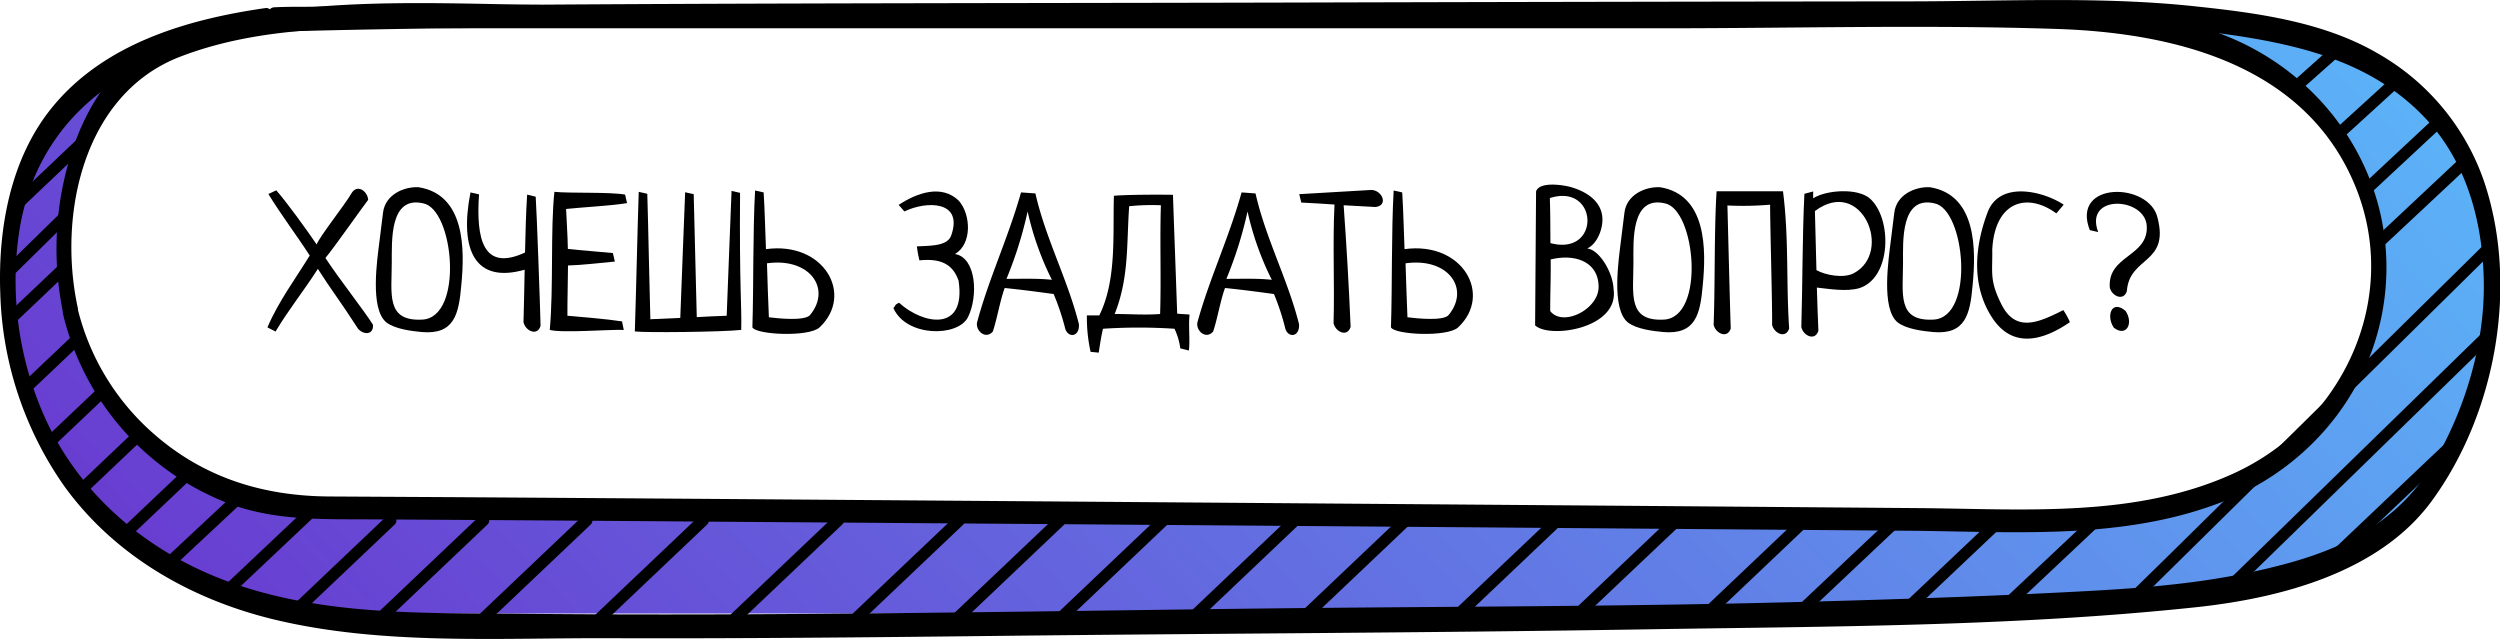 <?xml version="1.0" encoding="UTF-8"?> <svg xmlns="http://www.w3.org/2000/svg" xmlns:xlink="http://www.w3.org/1999/xlink" viewBox="0 0 472.93 120.87"> <defs> <style>.cls-1{isolation:isolate;}.cls-2,.cls-3{mix-blend-mode:multiply;}.cls-2{fill:url(#linear-gradient);}.cls-3{fill:none;}</style> <linearGradient id="linear-gradient" x1="-37.99" y1="317.54" x2="425.2" y2="-125.63" gradientUnits="userSpaceOnUse"> <stop offset="0" stop-color="#6f00bd"></stop> <stop offset="1" stop-color="#59caff"></stop> </linearGradient> </defs> <title>Ресурс 21button2</title> <g class="cls-1"> <g id="Слой_2" data-name="Слой 2"> <g id="BACKGROUND"> <path class="cls-2" d="M471.41,55.2c0,31.43-19.21,59.23-81,60.86H60.75C49.51,116.06,22.36,103,15,92.68S1.79,70.92,1.79,55.2C1.79,30,9.17,17.49,25,11,16.15,22.1,9.27,36.55,12,53.16,18.57,92.2,46.83,97,76.56,97H262.49l135.22,1.48S430.85,96.75,443,75.1,450,28,438.4,20.88c-9.92-6.07-15.4-12.66-33-16.62l16.18,0c3.54,0,14.77,1.13,18.05,2.33,7.12,2.58,15.81,7.73,20.87,14.78C467.87,31.64,471.41,39.49,471.41,55.2Z"></path> <path class="cls-3" d="M471.41,55.2c0,31.43-19.21,59.23-81,60.86H60.75C49.51,116.06,22.36,103,15,92.68S1.79,70.92,1.79,55.2C1.79,30,9.17,17.49,25,11c.86-.37,1.74-.7,2.65-1l5.89-3.17a33.82,33.82,0,0,1,10.61-2L405.4,4.26l16.18,0c3.54,0,14.77,1.13,18.05,2.33,7.12,2.58,15.81,7.73,20.87,14.78C467.87,31.64,471.41,39.49,471.41,55.2Z"></path> <path d="M52,6c50.49-1.44,101.13-.63,151.63-.78Q261,5,318.33,4.93l52-.07c18.2,0,36.54-.77,54.57,2.18,12.54,2.05,24.52,5.56,33.6,15,8.29,8.57,11.35,20.5,11.37,32.17,0,11.26-3.58,23.11-9.19,32.83-6.28,10.88-16,16.24-27.77,19.48-12.06,3.31-23.6,4.46-36.06,5.18-17.75,1-35.52,1.6-53.29,2.09-35.19,1-70.38.91-105.57,1.33-46,.56-92,1.43-138,1-19.72-.21-40.19.59-58.83-6.87-14.19-5.68-26.13-16-32.55-30a63.25,63.25,0,0,1-5-35.28C6.13,27.39,16.67,16,32.22,10.37a90.51,90.51,0,0,1,18.1-4.23c2-.3,1.85-4.89-.12-4.61C35.41,3.65,19.78,8.22,9.93,20.23,2,29.89-.39,43.17.05,55.38A66.76,66.76,0,0,0,12.14,91.94c9.58,13.28,24.2,21.57,40,25.32,20.28,4.83,42.29,3.39,63,3.47,24.36.08,48.73-.15,73.09-.43,41.14-.47,82.3-.58,123.44-1.25,34.48-.56,69.45-.53,103.77-4.18,16-1.71,34.72-6.58,44.61-20.14,12.19-16.7,16.48-41,9.8-60.6a44.45,44.45,0,0,0-20-24c-10.25-6-22.85-7.69-34.47-8.92C397.61-.71,379.43.24,361.59.26Q303.3.32,245,.48c-62.31.16-124.63.06-186.94.8-2.06,0-4.11,0-6.17.1S50,6.05,52,6Z"></path> <path d="M11.93,59.43A51.13,51.13,0,0,0,42.13,94.8c9,3.73,18.28,3.4,27.83,3.45q32.76.18,65.52.44,84.78.6,169.56,1.27l55.92.44c19.69.15,40.24,1.86,59-5.29,18.07-6.9,30.79-23.38,31.46-42.95s-11.2-37.07-28.89-44.77C412,2.81,400.39,1.49,389,1.11,376,.67,362.82,1,349.73,1h-80L109.86,1C88.45,1,66.09-.86,45,3.33c-7.29,1.45-15.25,3.53-21,8.49-6.31,5.44-10,14-11.81,21.94a59.43,59.43,0,0,0-.2,25.67c.6,2.8,3.2,1,2.72-1.22C10.91,40.67,15.74,17.84,34,10.76,51.3,4.07,70.85,5.35,89,5.35l150.93,0h75c24.73,0,49.57-.69,74.28.13,22.49.75,47.1,6.93,56.41,29.89,8.67,21.42-2.68,44.88-23.1,54.2-18.57,8.47-39.64,6.71-59.55,6.55l-49-.39q-79.5-.61-159-1.2-34.5-.26-69-.48l-23.57-.13c-12.79-.06-24.26-3.63-33.93-12.4A45.82,45.82,0,0,1,14.65,58.21C14,55.43,11.38,57.15,11.93,59.43Z"></path> <line x1="181.47" y1="98.45" x2="161.95" y2="116.98"></line> <path d="M180.7,97.67l-19.53,18.54c-1,1,.53,2.51,1.55,1.54l19.52-18.53c1-1-.52-2.51-1.54-1.55Z"></path> <line x1="158.56" y1="98.45" x2="139.03" y2="116.98"></line> <path d="M157.78,97.67l-19.52,18.54c-1,1,.52,2.51,1.54,1.54l19.53-18.53c1-1-.53-2.51-1.55-1.55Z"></path> <line x1="133.01" y1="98.45" x2="113.48" y2="116.98"></line> <path d="M132.23,97.67l-19.52,18.54c-1,1,.52,2.51,1.54,1.54l19.53-18.53c1-1-.53-2.51-1.55-1.55Z"></path> <line x1="110.98" y1="98.45" x2="91.45" y2="116.98"></line> <path d="M110.2,97.67,90.68,116.21c-1,1,.52,2.51,1.54,1.54l19.53-18.53c1-1-.53-2.51-1.55-1.55Z"></path> <line x1="91.45" y1="98.45" x2="71.93" y2="116.98"></line> <path d="M90.68,97.67,71.15,116.21c-1,1,.53,2.51,1.55,1.54L92.22,99.22c1-1-.52-2.51-1.54-1.55Z"></path> <line x1="73.89" y1="98.45" x2="55.33" y2="116.06"></line> <path d="M73.12,97.67,54.56,115.29c-1,1,.53,2.51,1.55,1.55L74.67,99.22c1-1-.53-2.51-1.55-1.55Z"></path> <line x1="60.38" y1="95.37" x2="42.41" y2="112.41"></line> <path d="M59.6,94.59l-18,17c-1,1,.53,2.51,1.55,1.54l18-17c1-1-.53-2.52-1.55-1.55Z"></path> <line x1="45.82" y1="93.54" x2="31.03" y2="107.36"></line> <path d="M45.05,92.77,30.26,106.59c-1,1,.52,2.5,1.55,1.54L46.59,94.32c1-1-.51-2.51-1.54-1.55Z"></path> <line x1="36.21" y1="89.01" x2="23.15" y2="101.41"></line> <path d="M35.44,88.24l-13.07,12.4c-1,1,.53,2.51,1.55,1.55L37,89.79c1-1-.52-2.52-1.54-1.55Z"></path> <line x1="26.6" y1="81.97" x2="15.22" y2="92.76"></line> <path d="M25.82,81.19,14.45,92c-1,1,.52,2.51,1.54,1.55l11.38-10.8c1-1-.53-2.52-1.55-1.55Z"></path> <line x1="19.79" y1="73.74" x2="9.12" y2="83.87"></line> <path d="M19,73,8.35,83.1c-1,1,.52,2.51,1.54,1.54L20.57,74.51c1-1-.53-2.51-1.55-1.54Z"></path> <line x1="15" y1="63.77" x2="5.46" y2="72.83"></line> <path d="M14.23,63,4.68,72.06c-1,1,.53,2.51,1.55,1.54l9.55-9.06c1-1-.53-2.51-1.55-1.55Z"></path> <line x1="12.15" y1="50.69" x2="2.28" y2="60.06"></line> <path d="M11.38,49.92,1.51,59.28c-1,1,.53,2.52,1.55,1.55l9.86-9.37c1-1-.52-2.51-1.54-1.54Z"></path> <line x1="12.45" y1="40.83" x2="2.28" y2="50.79"></line> <path d="M11.67,40.05,1.51,50c-1,1,.54,2.53,1.55,1.54l10.16-10c1-1-.54-2.53-1.55-1.55Z"></path> <line x1="15.86" y1="26.65" x2="2.97" y2="38.88"></line> <path d="M15.09,25.87,2.2,38.11c-1,1,.52,2.51,1.55,1.54L16.64,27.42c1-1-.53-2.52-1.55-1.55Z"></path> <line x1="200.57" y1="98.45" x2="181.05" y2="116.98"></line> <path d="M199.8,97.67l-19.53,18.54c-1,1,.53,2.51,1.55,1.54l19.52-18.53c1-1-.52-2.51-1.54-1.55Z"></path> <line x1="220.1" y1="98.45" x2="200.57" y2="116.98"></line> <path d="M219.32,97.67,199.8,116.21c-1,1,.52,2.51,1.54,1.54l19.53-18.53c1-1-.53-2.51-1.55-1.55Z"></path> <line x1="244.97" y1="98.45" x2="225.44" y2="116.98"></line> <path d="M244.2,97.67l-19.53,18.54c-1,1,.53,2.51,1.55,1.54l19.52-18.53c1-1-.52-2.51-1.54-1.55Z"></path> <line x1="265.95" y1="98.45" x2="246.42" y2="116.98"></line> <path d="M265.18,97.67l-19.53,18.54c-1,1,.53,2.51,1.55,1.54l19.52-18.53c1-1-.52-2.51-1.54-1.55Z"></path> <line x1="294.62" y1="98.45" x2="275.1" y2="116.98"></line> <path d="M293.85,97.67l-19.53,18.54c-1,1,.53,2.51,1.55,1.54l19.52-18.53c1-1-.52-2.51-1.54-1.55Z"></path> <line x1="317.17" y1="98.45" x2="297.65" y2="116.98"></line> <path d="M316.4,97.67l-19.52,18.54c-1,1,.52,2.51,1.54,1.54L318,99.22c1-1-.53-2.51-1.55-1.55Z"></path> <line x1="341.45" y1="98.45" x2="321.93" y2="116.98"></line> <path d="M340.68,97.67l-19.53,18.54c-1,1,.53,2.51,1.55,1.54l19.52-18.53c1-1-.52-2.51-1.54-1.55Z"></path> <line x1="358.84" y1="98.45" x2="341.4" y2="114.9"></line> <path d="M358.07,97.67l-17.45,16.45c-1,1,.53,2.52,1.55,1.55l17.44-16.45c1-1-.52-2.51-1.54-1.55Z"></path> <line x1="378.37" y1="98.45" x2="359.78" y2="116.04"></line> <path d="M377.59,97.67,359,115.27c-1,1,.52,2.51,1.54,1.54l18.59-17.59c1-1-.52-2.51-1.55-1.55Z"></path> <line x1="395.64" y1="99.32" x2="378.62" y2="115.34"></line> <path d="M394.86,98.55l-17,16c-1,1,.52,2.51,1.55,1.54l17-16c1-1-.52-2.51-1.55-1.54Z"></path> <line x1="470.73" y1="46.95" x2="401.8" y2="114.89"></line> <path d="M470,46.18l-60.2,59.33L401,114.12c-1,1,.54,2.53,1.55,1.54l60.2-59.33,8.72-8.6c1-1-.54-2.54-1.54-1.55Z"></path> <line x1="466.72" y1="30.18" x2="450.09" y2="45.81"></line> <path d="M465.94,29.41,449.32,45c-1,1,.52,2.51,1.55,1.55L467.49,31c1-1-.52-2.51-1.55-1.54Z"></path> <line x1="462.06" y1="22.36" x2="447.7" y2="35.73"></line> <path d="M461.29,21.59,446.93,35c-1,1,.52,2.5,1.55,1.54l14.35-13.36c1-1-.51-2.51-1.54-1.55Z"></path> <line x1="453.63" y1="15.09" x2="441.91" y2="25.81"></line> <path d="M452.86,14.32,441.14,25c-1,.95.51,2.5,1.55,1.55L454.4,15.87c1-1-.51-2.5-1.54-1.55Z"></path> <line x1="442.96" y1="8.69" x2="434" y2="16.65"></line> <path d="M442.18,7.91l-8.95,8c-1.05.94.5,2.48,1.55,1.55l9-8c1-.94-.5-2.48-1.55-1.55Z"></path> <line x1="470.51" y1="63.58" x2="421.71" y2="111.15"></line> <path d="M469.73,62.81l-48.8,47.57c-1,1,.54,2.53,1.55,1.55l48.8-47.57c1-1-.54-2.53-1.55-1.55Z"></path> <line x1="465.33" y1="82.75" x2="442.14" y2="104.7"></line> <path d="M464.55,82l-23.18,22c-1,1,.53,2.51,1.55,1.54l23.18-22c1-1-.53-2.51-1.55-1.55Z"></path> <path d="M50.59,61.93c2.06-4.85,5.29-9.18,8-13.59-2.46-3.82-5.4-7.68-7.82-11.64l1.5-.7c2.35,2.76,5.4,7,7.64,10.25.33-1.21,5.48-7.72,6.54-9.62s3.08-.52,3.2,1.17c-.81,1-6.62,9.29-8.09,11,2.72,4.15,7.31,9.92,9,12.64.15,2.2-2.27,1.87-3.08.36-3-4.66-4.85-7-7.35-10.94-2.53,4-5.62,7.82-8,11.86Z"></path> <path d="M72.46,40.22c.4-3.38,3.89-4.92,6.69-4.81,8.92,1.4,8.77,11.87,8.11,18.59-.47,5.36-1.28,9.37-7.49,8.81-1.91-.18-5-.55-6.65-1.8-3.23-2.56-1.73-12.11-1.32-15.49Zm1.65,9.44c0,5.92-1.17,11.17,5.77,10.8,7.9-.4,6-20.93.15-22C73.63,37,74.15,45.73,74.11,49.66Z"></path> <path d="M101.34,37.21c.19,2.57.88,21.93.92,24.43-.62,2.06-2.9.92-3.23-.7.11-3.38.14-6.5.22-9.92C90,53.67,86.83,47.5,89,36.4l1.62.37c-.59,8.52.8,14.66,8.7,11,.07-3.23.18-7.68.4-10.95Z"></path> <path d="M118,62.41c-2.68-.11-11.72.63-14,0,.74-8.12.11-19,.88-26.12,2.94.3,10.47,0,13.37.52l.37,1.61c-2.72.48-8.78.81-11.53,1.11.11,2.82.29,4.74.33,7.56,2.2.26,6.35.55,8.52.78l.37,1.61c-2.32.22-6.54.7-8.86.74,0,2.46-.14,7-.11,9.51,3.13.29,7.24.59,10.33,1.07Z"></path> <path d="M140,36.48c-.14,17.74.33,21.27.22,25.93-3.63.4-18.11.55-20.13.29.26-7.75.48-18.66.74-26.41l1.62.37c.22,7.28.36,16.2.58,23.73,1.88-.07,3.79-.18,5.66-.25.26-7.5.66-16.5.92-23.77l1.62.36c.21,7.13.36,15.84.58,23.26,1.88-.11,3.79-.19,5.66-.26.26-7.46.66-16.38.92-23.62Z"></path> <path d="M144.46,36.4c.22,3.42.29,7.31.44,10.73,11-1.51,16.71,8.63,10.14,14.8-2,1.88-12,1.4-12.71,0,.25-8,.07-17.89.51-25.89Zm1,23.62c1.54.19,6.79.78,7.79-.44,4.11-5-.11-10.91-8.16-9.77C145.19,53.12,145.3,56.68,145.45,60Z"></path> <path d="M170,38.76c3.53-2.32,8.16-3.93,11.39-.78,2.28,2.61,2.54,8.16-.73,10.07,4.11.73,4.37,8.12,2.46,11.94S171.4,63.77,169,58.26c.55-.51.07-.48,1.06-1,4.52,4.12,12.75,5.7,11.28-4.15-1.1-3.19-3.42-4.26-7.42-3.86-.15-.88-.18-.51-.48-2.64,1.73-.15,5.77.15,6.5-2.06,2.35-6.65-4.7-6.57-8.85-4.55Z"></path> <path d="M195.87,36.59c1.94,8.56,6.1,16.27,8.23,24.72.18,2.53-2.21,2.72-2.65.62a45.73,45.73,0,0,0-2.13-6.31c-3.89-.52-5.47-.74-9.26-1.14-.88,2.39-1.43,5.8-2.24,8.22-1.28,1.55-3.23,0-3-1.65C187,52.83,190.73,45,193.15,36.4ZM190.4,52.75c3,0,5.84-.11,8.59.18A55.34,55.34,0,0,1,194.4,40,76.07,76.07,0,0,1,190.4,52.75Z"></path> <path d="M223.28,65.9a12.56,12.56,0,0,0-1.1-3.71,103.38,103.38,0,0,0-13.52,0c-.26,1-.55,2.72-.81,4.52l-1.54-.15a29.77,29.77,0,0,1-.7-6.9l2.35,0c3.31-6.72,2.54-15.21,2.76-22.63,2.83-.22,8.3-.22,11.17-.18.22,6.5.58,16,.8,22.48,1.07.11,1.14.07,2.35.18-.25,1.84.11,4.92-.14,6.8Zm-3.82-6.5c.22-6.69-.07-13.88.15-20.57a41.65,41.65,0,0,0-6,.18c-.51,7.13,0,13.52-2.75,20.39C213.77,59.4,216.63,59.62,219.46,59.4Z"></path> <path d="M237.51,36.59c1.94,8.56,6.1,16.27,8.23,24.72.18,2.53-2.21,2.72-2.65.62A45.73,45.73,0,0,0,241,55.62c-3.89-.52-5.47-.74-9.26-1.14-.88,2.39-1.43,5.8-2.24,8.22-1.28,1.55-3.23,0-3-1.65,2.24-8.22,6-16.09,8.37-24.65ZM232,52.75c3,0,5.84-.11,8.59.18A55.34,55.34,0,0,1,236,40,76.07,76.07,0,0,1,232,52.75Z"></path> <path d="M245.78,36.73c4.59-.25,9.15-.55,13.7-.8,2.1.14,3.16,3,.7,3.23l-6-.33c.55,7.64,1,15.35,1.32,23-.63,2.06-2.9.92-3.23-.7.22-7.49-.19-14.95.18-22.44-2.09-.15-4.19-.26-6.28-.37Z"></path> <path d="M265.26,36.4c.22,3.42.29,7.31.44,10.73,11-1.51,16.72,8.63,10.14,14.8-2,1.88-12,1.4-12.71,0,.26-8,.07-17.89.51-25.89Zm1,23.62c1.55.19,6.8.78,7.79-.44,4.11-5-.11-10.91-8.16-9.77C266,53.12,266.11,56.68,266.25,60Z"></path> <path d="M290.58,36.22c.63-2,5.48-1.21,6.91-.73,2.68.84,5.32,2.53,5.62,5.51.22,2.35-1.07,5.25-2.87,6,2.36.26,4.89,4.59,5,7.67,1.14,7.53-12.2,9.45-14.84,6.87Zm2.61,1.25a0,0,0,0,1,0,0c.11,3.68.08,5.84.11,8.52C302.93,48.53,302.37,34.53,293.19,37.47Zm.07,21.38c2.43,3.08,9.19-.37,9.15-4.59,0-4.56-4.19-6.36-9.07-5.18C293.41,51.76,293.23,56.17,293.26,58.85Z"></path> <path d="M307.3,40.22c.41-3.38,3.9-4.92,6.69-4.81,8.93,1.4,8.78,11.87,8.12,18.59-.48,5.36-1.29,9.37-7.5,8.81-1.91-.18-5-.55-6.64-1.8-3.24-2.56-1.73-12.11-1.33-15.49ZM309,49.66c0,5.92-1.18,11.17,5.76,10.8,7.9-.4,6-20.93.15-22C308.48,37,309,45.73,309,49.66Z"></path> <path d="M337.29,36.18c1.14,8.82.58,17.2,1.17,25.94-.62,2.05-2.9.92-3.23-.7.07-3.38-.4-19.32-.37-22.7a60.17,60.17,0,0,1-8.08.15c.11,3.89.48,19.39.63,23.25-.63,2.05-2.91.92-3.24-.7.3-7.82.08-17.41.56-25.24Z"></path> <path d="M343,36.22c0,.18,0,1.14,0,1.29,2.46-1.58,8.45-2,10.76.07,4.19,3.75,4.11,15-2.06,16.94-2.38.69-5.65.14-8-.12.07,2.72.18,5.44.29,8.16-.63,2.06-2.9.92-3.23-.7.25-8.41.18-16.79.58-25.2Zm.62,14.88c1.69.95,5.11,1.61,7.06.59,7.53-4,1.47-18.41-7.35-11.76Z"></path> <path d="M358.35,40.22c.41-3.38,3.9-4.92,6.69-4.81,8.93,1.4,8.78,11.87,8.12,18.59-.48,5.36-1.29,9.37-7.5,8.81-1.91-.18-5-.55-6.65-1.8-3.23-2.56-1.72-12.11-1.32-15.49ZM360,49.66c0,5.92-1.18,11.17,5.76,10.8,7.9-.4,6-20.93.15-22C359.53,37,360,45.73,360,49.66Z"></path> <path d="M389,40.37c-5.44-4-11.64-2.39-12.12,6.87.07,4.37-.55,5.77,1.73,10.32,2.68,5.33,6.86,3.57,11.71,1.1a14,14,0,0,1,1.25,2.28c-5.07,3.49-10.69,5-14.54-.59-4.16-6.13-3.53-13.62-1-20.27,2.32-5.95,10.54-3.9,14.36-1.36Z"></path> <path d="M395.33,43.53c-3.64-9.33,11.31-9.11,12.82-2.31,2.27,8.78-5.33,7.23-5.81,13.85-.62,2-2.9.91-3.23-.7-.41-6.1,7.27-5.77,7-11.57-.26-5.55-11.94-6.17-9.19,1.1ZM399.88,62c-1.51-2.21-.44-5.4,2.2-3.2C403.66,61.09,402.3,63.84,399.88,62Z"></path> </g> </g> </g> </svg> 
